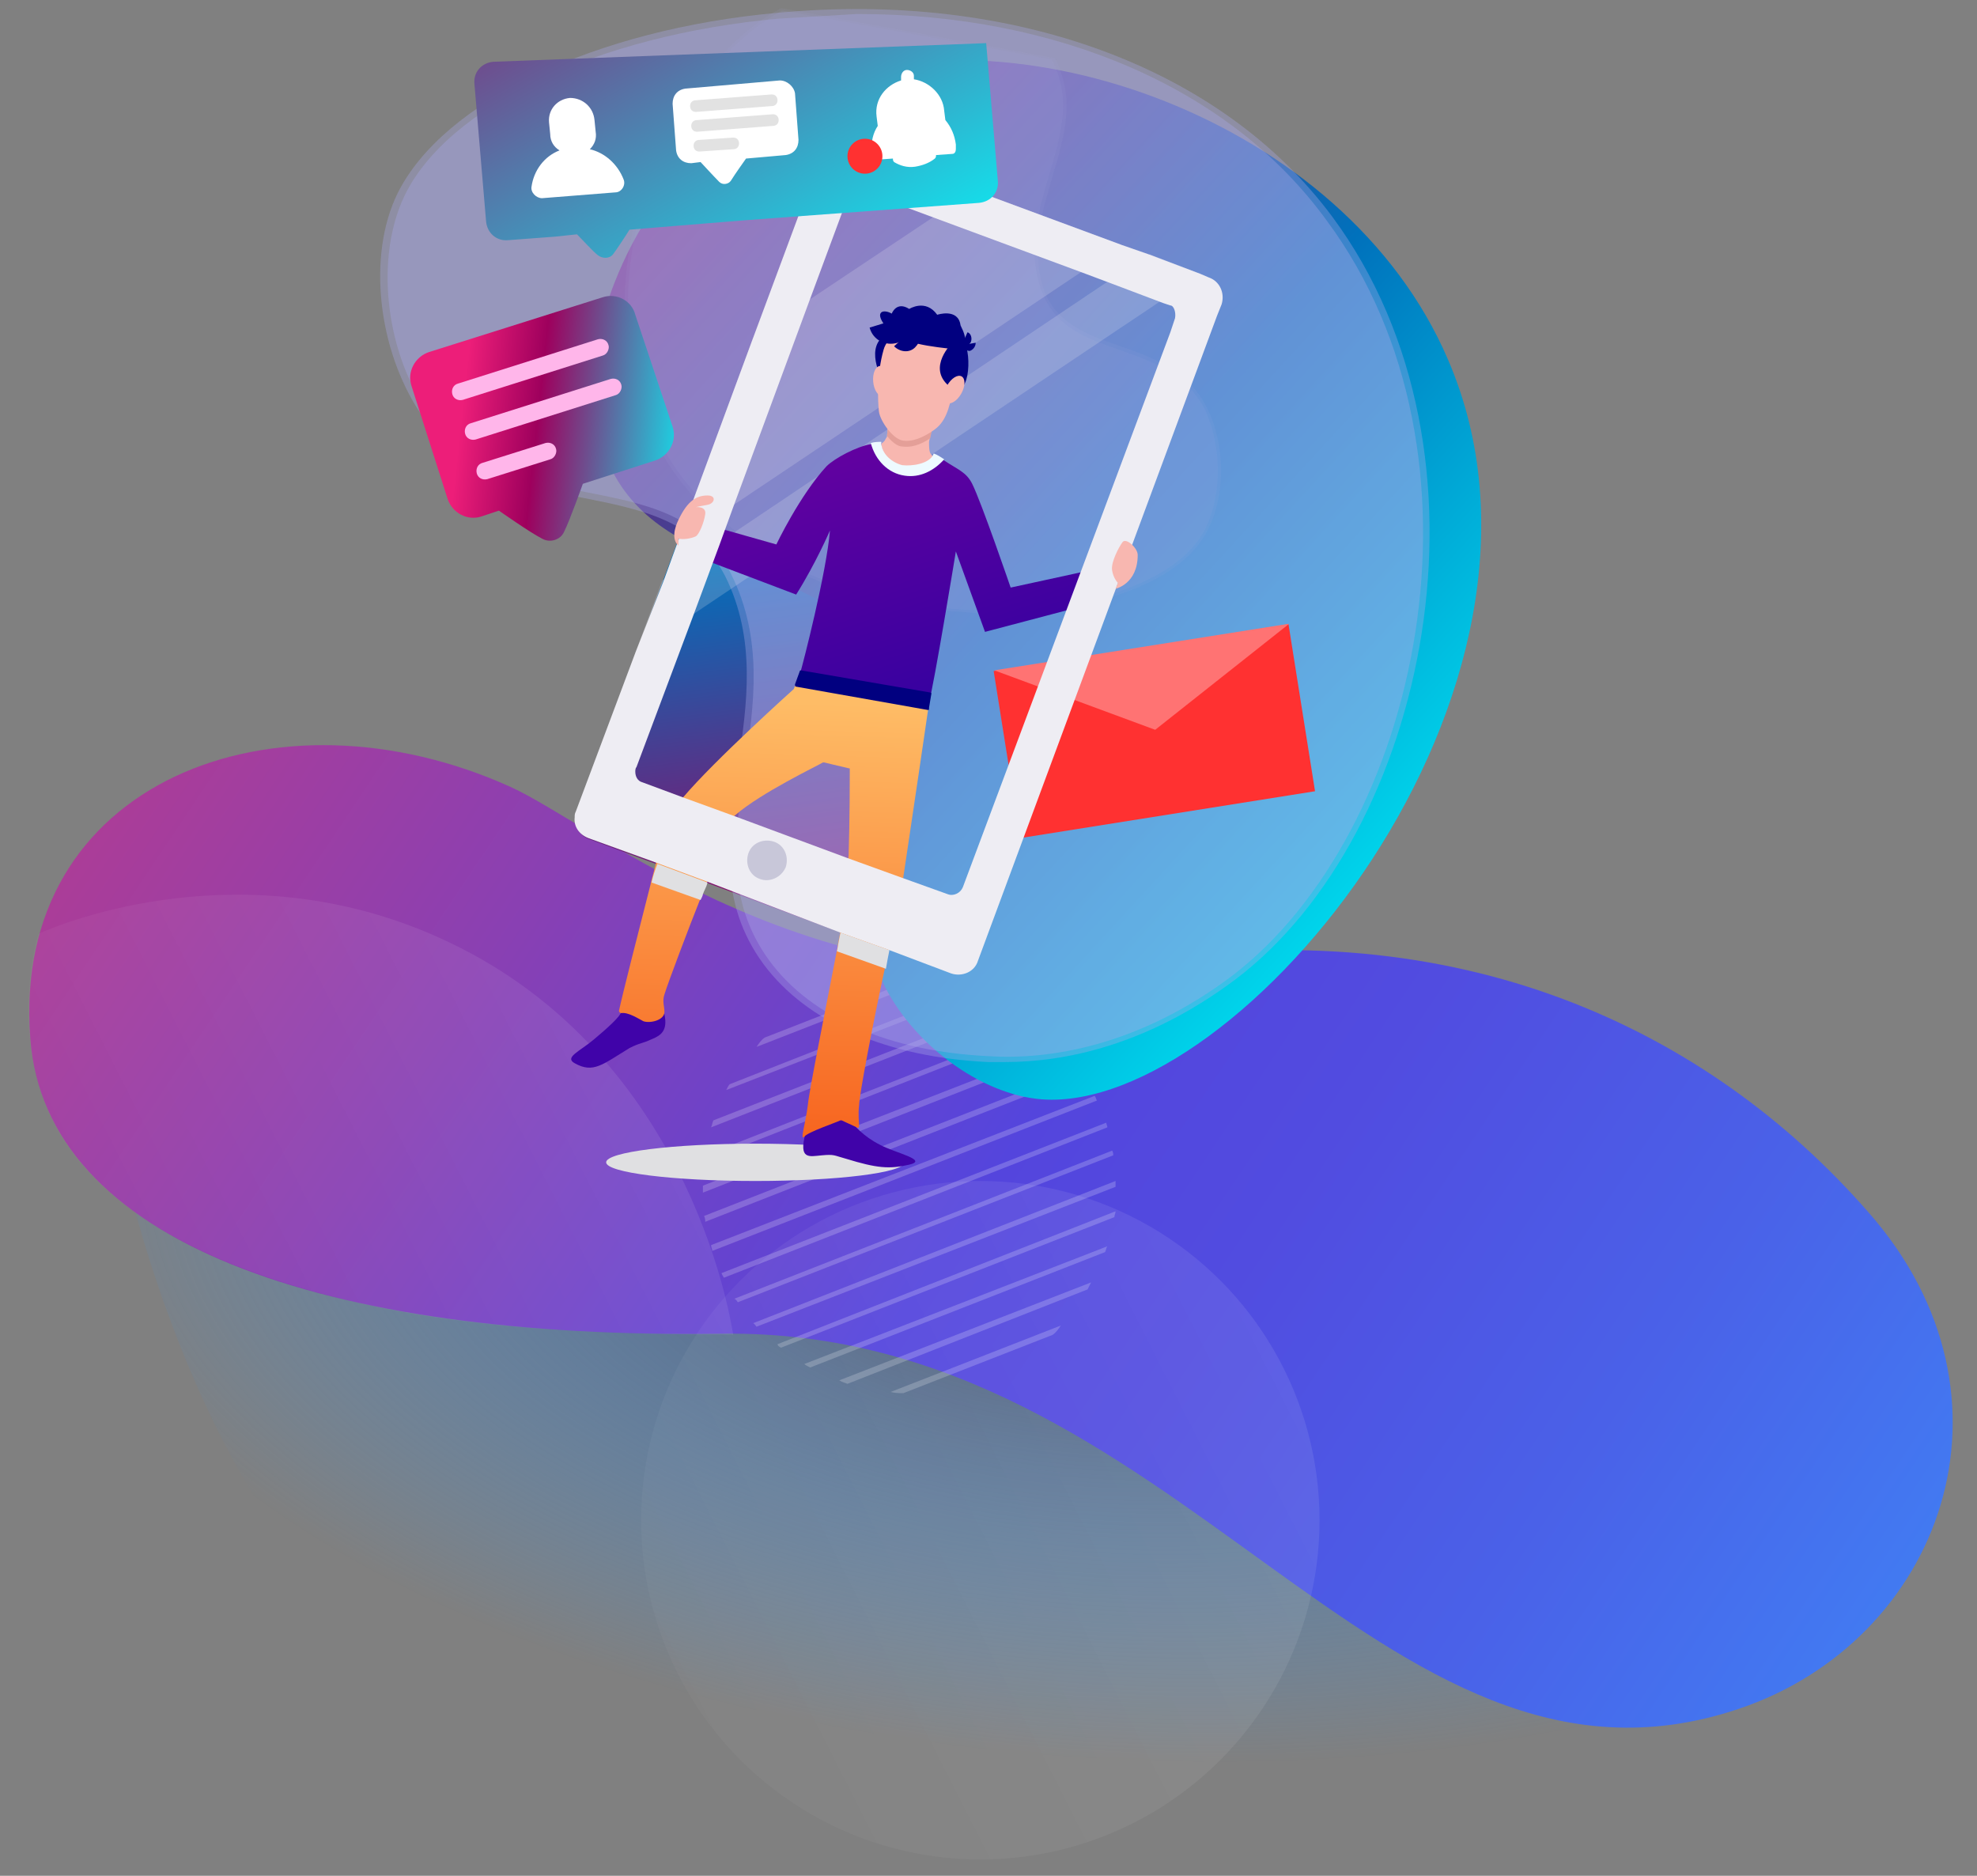 <?xml version="1.0" encoding="utf-8"?>
<!-- Generator: Adobe Illustrator 19.0.0, SVG Export Plug-In . SVG Version: 6.00 Build 0)  -->
<svg version="1.1" id="OBJECTS" xmlns="http://www.w3.org/2000/svg" xmlns:xlink="http://www.w3.org/1999/xlink" x="0px" y="0px"
	 viewBox="0 0 169.6 160.9" style="enable-background:new 0 0 169.6 160.9;" xml:space="preserve">
<rect x="0" y="0" width="169.6" height="160.9" fill="#808080" stroke="none"/>
<style type="text/css">
	.st0{fill:url(#SVGID_1_);}
	.st1{fill:url(#SVGID_2_);}
	.st2{opacity:0.2;}
	.st3{fill:#FFFFFF;}
	.st4{fill:url(#SVGID_3_);}
	.st5{fill:url(#SVGID_4_);}
	.st6{fill:#E0E0E2;}
	.st7{fill:url(#SVGID_5_);}
	.st8{fill:url(#SVGID_6_);}
	.st9{opacity:0.35;fill:#AAAAE8;}
	.st10{opacity:9.000000e-02;fill:#AAAAE8;}
	.st11{opacity:0.2;fill:#EEEDF3;}
	.st12{fill:#FF3131;}
	.st13{fill:#FF7373;}
	.st14{fill:#010080;}
	.st15{fill:#F8B7B0;}
	.st16{fill:#E49F98;}
	.st17{fill:#77D2FF;}
	.st18{fill:url(#SVGID_7_);}
	.st19{fill:#4003A9;}
	.st20{fill:url(#SVGID_8_);}
	.st21{fill:#EEFAFF;}
	.st22{fill:#EEEDF3;}
	.st23{fill:#C8C7D9;}
	.st24{fill:url(#SVGID_9_);}
	.st25{fill:#E2E2E2;}
	.st26{fill:url(#SVGID_10_);}
	.st27{fill:#FFB6EA;}
</style>
<g>
	<g>
		<g>
			<g>
				<g>
					<g>
						
							<radialGradient id="SVGID_1_" cx="1376.339" cy="32.087" r="137.07" gradientTransform="matrix(-0.653 -5.190092e-02 -2.631315e-02 0.326 993.339 166.937)" gradientUnits="userSpaceOnUse">
							<stop  offset="0" style="stop-color:#4E4251"/>
							<stop  offset="0.212" style="stop-color:#48587B;stop-opacity:0.788"/>
							<stop  offset="0.59" style="stop-color:#3E7CC2;stop-opacity:0.41"/>
							<stop  offset="0.862" style="stop-color:#3893EE;stop-opacity:0.138"/>
							<stop  offset="1" style="stop-color:#369CFF;stop-opacity:0"/>
						</radialGradient>
						<path class="st0" d="M42.5,148.4c29.4,13.8,92.2,19.3,107.6-2.6l5-28.7L8.9,91.6C8.9,91.6,14.8,135.3,42.5,148.4z"/>
						
							<linearGradient id="SVGID_2_" gradientUnits="userSpaceOnUse" x1="984.487" y1="32.721" x2="1269.145" y2="-93.382" gradientTransform="matrix(-0.985 -0.172 -0.172 0.985 1160.407 306.142)">
							<stop  offset="0" style="stop-color:#369CFF"/>
							<stop  offset="8.222158e-02" style="stop-color:#3F83F5"/>
							<stop  offset="0.211" style="stop-color:#4A61E8"/>
							<stop  offset="0.317" style="stop-color:#514CE0"/>
							<stop  offset="0.388" style="stop-color:#5445DD"/>
							<stop  offset="0.536" style="stop-color:#8940B3"/>
							<stop  offset="0.684" style="stop-color:#B63C8F"/>
							<stop  offset="0.816" style="stop-color:#D73976"/>
							<stop  offset="0.926" style="stop-color:#EB3766"/>
							<stop  offset="1" style="stop-color:#F23660"/>
						</linearGradient>
						<path class="st1" d="M62,114.4c39.1-0.5,56.3,42.5,87.1,32.2c17.4-5.8,25.2-26.7,11.2-42.6c-13.7-15.7-35.2-26-63.1-21.4
							c-26.8,4.5-46.1-11.8-53.4-15.1C23.7,58.4,0.9,67,2.6,89.1C3.9,106.5,27.6,114.9,62,114.4z"/>
					</g>
					<g class="st2">
						<path class="st3" d="M78.4,84l-12.8,5c-0.3,0.2-0.5,0.5-0.7,0.8l14.6-5.7C79.2,84.1,78.8,84.1,78.4,84z"/>
						<path class="st3" d="M62.3,93.5l21.6-8.4c-0.2-0.1-0.4-0.1-0.7-0.2l-20.6,8.1C62.5,93.1,62.4,93.3,62.3,93.5z"/>
						<path class="st3" d="M61,96.7l26-10.2c-0.2-0.1-0.3-0.2-0.5-0.3l-25.3,9.9C61.1,96.3,61.1,96.5,61,96.7z"/>
						<path class="st3" d="M60.4,99.6l29-11.4c-0.1-0.1-0.3-0.2-0.4-0.3L60.5,99.1C60.4,99.2,60.4,99.4,60.4,99.6z"/>
						<path class="st3" d="M60.3,102.3l31.1-12.2c-0.1-0.1-0.2-0.2-0.3-0.4l-30.8,12C60.3,102,60.3,102.1,60.3,102.3z"/>
						<path class="st3" d="M60.5,104.8l32.4-12.7c-0.1-0.1-0.2-0.3-0.3-0.4l-32.2,12.6C60.5,104.5,60.5,104.7,60.5,104.8z"/>
						<path class="st3" d="M61.1,107.3l33-12.9C94,94.2,94,94.1,93.9,94L61,106.8C61,107,61.1,107.1,61.1,107.3z"/>
						<path class="st3" d="M62.1,109.6L95,96.7c0-0.1-0.1-0.3-0.1-0.4l-33,12.9C61.9,109.3,62,109.4,62.1,109.6z"/>
						<path class="st3" d="M63.3,111.7l32.2-12.6c0-0.1,0-0.3-0.1-0.4l-32.4,12.7C63.2,111.5,63.2,111.6,63.3,111.7z"/>
						<path class="st3" d="M64.9,113.8l30.8-12c0-0.2,0-0.3,0-0.5l-31.1,12.2C64.7,113.5,64.8,113.7,64.9,113.8z"/>
						<path class="st3" d="M67,115.6l28.6-11.2c0-0.2,0.1-0.3,0.1-0.5l-29,11.4C66.7,115.4,66.8,115.5,67,115.6z"/>
						<path class="st3" d="M69.5,117.3l25.3-9.9c0.1-0.2,0.1-0.4,0.2-0.5L69,117C69.1,117.1,69.3,117.2,69.5,117.3z"/>
						<path class="st3" d="M72.7,118.7l20.6-8.1c0.1-0.2,0.2-0.4,0.3-0.6l-21.6,8.4C72.3,118.6,72.5,118.6,72.7,118.7z"/>
						<path class="st3" d="M77.5,119.5l12.8-5c0.3-0.2,0.5-0.5,0.7-0.8l-14.6,5.7C76.8,119.5,77.2,119.5,77.5,119.5z"/>
					</g>
					
						<linearGradient id="SVGID_3_" gradientUnits="userSpaceOnUse" x1="73.648" y1="94.146" x2="22.266" y2="156.628" gradientTransform="matrix(0.916 0.401 -0.401 0.916 32.508 -33.293)">
						<stop  offset="0" style="stop-color:#FFFFFF;stop-opacity:0.1"/>
						<stop  offset="1" style="stop-color:#FFFFFF;stop-opacity:0"/>
					</linearGradient>
					<path class="st4" d="M50.2,114.2c-3.9-0.2-12.5-0.7-20.5-2.7c-16-3.9-22.5-10-25.2-15.4c-3.8-7.7-1.2-16-1.2-16
						c2.2-1,17.6-7.2,34.3,0.3c21.3,9.5,25,32.3,25.3,34.1C63,114.4,58.6,114.6,50.2,114.2z"/>
					
						<linearGradient id="SVGID_4_" gradientUnits="userSpaceOnUse" x1="140.845" y1="95.362" x2="75.685" y2="174.599" gradientTransform="matrix(0.916 0.401 -0.401 0.916 32.508 -33.293)">
						<stop  offset="0" style="stop-color:#FFFFFF;stop-opacity:0.1"/>
						<stop  offset="1" style="stop-color:#FFFFFF;stop-opacity:0"/>
					</linearGradient>
					<circle class="st5" cx="84.1" cy="130.4" r="29.1"/>
				</g>
			</g>
		</g>
	</g>
</g>
<ellipse class="st6" cx="64.8" cy="99.7" rx="12.8" ry="1.6"/>
<g>
	<g>
		<g>
			<g>
				<linearGradient id="SVGID_5_" gradientUnits="userSpaceOnUse" x1="72.808" y1="14.847" x2="83.87" y2="99.47">
					<stop  offset="0" style="stop-color:#00FFFF"/>
					<stop  offset="0.369" style="stop-color:#0071BC"/>
					<stop  offset="0.761" style="stop-color:#9E005D"/>
					<stop  offset="1" style="stop-color:#ED1E79"/>
				</linearGradient>
				<path class="st7" d="M103.7,23.8l-31-11.5c-0.9-0.3-2,0.1-2.3,1.1L49.5,69.7c-0.3,0.9,0.1,2,1.1,2.3l31,11.5
					c0.9,0.3,2-0.1,2.3-1.1l20.9-56.3C105.1,25.1,104.6,24.1,103.7,23.8z"/>
			</g>
		</g>
	</g>
</g>
<linearGradient id="SVGID_6_" gradientUnits="userSpaceOnUse" x1="131.035" y1="84.703" x2="22.261" y2="-15.222">
	<stop  offset="0" style="stop-color:#00FFFF"/>
	<stop  offset="0.369" style="stop-color:#0071BC"/>
	<stop  offset="0.761" style="stop-color:#9E005D"/>
	<stop  offset="1" style="stop-color:#ED1E79"/>
</linearGradient>
<path class="st8" d="M124.2,30.8C115.3,10.1,86.7,0.3,69.4,7.5c-2.2,0.9-10.4,4.4-15.1,13.3c-1,1.9-5.6,10.8-2.2,18.7
	c4.5,10.5,18.3,7.9,24.6,17.8c5.4,8.5-5.8,16.8-1,26.9c2.5,5.3,8.4,9.7,13.7,10.1C106.3,95.5,136.5,59.2,124.2,30.8"/>
<path class="st9" d="M66.7,1.1c20.3-1.9,38.1,4.7,47.6,17.5C129.4,39,122.4,71.6,106,84l0,0l-0.2-0.2L106,84
	c-7.6,5.7-14.7,7.1-19.8,7.1c-0.5,0-0.9,0-1.4,0c-8.7-0.4-15.6-3.4-19.3-8.4c-3.9-5.3-3.1-11-2.2-17c0.8-5.3,1.6-10.9-1.1-16.3
	c-2.5-4.8-7.2-5.7-12.2-6.7c-5.1-1-10.4-2-13.9-7.2c-3.7-5.5-4.6-13.6-2-18.9C38,8.7,51.1,2.5,66.7,1.1"/>
<path class="st9" d="M66.8,1.6C51.3,3,38.4,9.1,34.7,16.8c-2.5,5.2-1.7,13.1,1.9,18.4c3.4,5,8.6,6,13.6,7c5.1,1,10,1.9,12.5,7
	c2.8,5.6,2,11.2,1.2,16.6C63,71.6,62.2,77.2,66,82.4c3.6,4.9,10.3,7.8,18.9,8.2c5,0.3,12.7-0.8,20.8-6.9l0.2,0.2l-0.2-0.2
	c16.1-12.3,23.1-44.6,8.1-64.8C105.6,7.6,90.8,1.2,73.5,1.2"/>
<path class="st10" d="M90.5,5c1.8,3.5,0.8,6.7-0.2,10.1c-0.9,3.1-1.9,6.2-0.8,9.6c1,3,3.7,4,6.6,5c2.9,1,5.9,2.1,7.5,5.4
	c1.7,3.5,1.5,8.3-0.5,11.2c-2.6,3.9-9.7,6.3-18,6.3c-0.8,0-1.6,0-2.4-0.1c-12-0.7-21.9-6-26.3-14.3C49.4,25,56.4,6.5,67,0.7"/>
<path class="st10" d="M67.1,0.9C56.6,6.7,49.7,25,56.7,38.1c4.4,8.2,14.1,13.5,26.1,14.2c9.2,0.5,17.3-2,20.1-6.1
	c1.9-2.8,2.1-7.5,0.5-11C101.8,32,98.8,31,96,30c-2.9-1-5.6-2-6.7-5.2c-1.2-3.5-0.2-6.7,0.7-9.8c1-3.4,2-6.6,0.2-9.9"/>
<g>
	<polygon class="st11" points="96.2,21 92.8,23.3 62.8,43.4 58.1,46.6 64.6,29 69.3,25.8 80.1,18.6 83.5,16.3 	"/>
	<polygon class="st11" points="103,23.5 99.6,25.8 59.3,52.8 59.3,52.9 54.5,56 56.8,49.8 56.8,49.8 61.6,46.6 61.6,46.6 95.1,24.1 
		98.6,21.8 	"/>
</g>
<g>
	
		<rect x="86.2" y="55.4" transform="matrix(0.988 -0.157 0.157 0.988 -8.62 16.361)" class="st12" width="25.6" height="14.5"/>
	<polygon class="st13" points="99.1,62.6 110.6,53.5 85.3,57.5 	"/>
</g>
<g>
	<path class="st14" d="M76.6,32.6c1-0.9,1.8-5-0.4-4c-2.2,1-0.5,4-0.5,4L76.6,32.6z"/>
	<path class="st15" d="M77.2,41.6c2,0.5,3.4-0.4,3.9-0.9c0.5-0.5-0.8-1.1-1.2-1.7c-0.2-0.2-0.2-0.6-0.2-1.1c0.1-0.6,0.3-1.4,0.6-2.2
		l-4-1.2c0,0-0.1,2.1-0.2,2.8c0,0.1,0,0.2-0.1,0.3c-0.2,0.5-0.7,0.6-1.6,1.1C73.4,39.4,75.2,41.1,77.2,41.6z"/>
	<path class="st16" d="M76.1,37.3c0,0.1,0,0.1,0,0.1c0.4,0.5,0.9,0.9,1.3,0.9c0.7,0.1,1.5-0.1,2.4-0.7c0.1-0.6,0.3-1.2,0.5-1.9
		l-4-1.2C76.4,34.5,76.2,36.5,76.1,37.3z"/>
	<path class="st15" d="M81.8,33.3c-0.4,1.9-0.7,2.9-1.7,3.6c-1,0.7-1.9,1-2.6,0.9c-0.9-0.1-2-1.7-2.1-2.5c-0.1-0.9-0.2-3.2,0.4-5.3
		c0.3-1.1,1.8-2.2,3.2-2.1C80.3,28,82.8,28.5,81.8,33.3z"/>
	
		<ellipse transform="matrix(-0.996 9.418936e-02 -9.418936e-02 -0.996 154.083 58.126)" class="st15" cx="75.7" cy="32.7" rx="0.7" ry="1.3"/>
	<path class="st17" d="M77.8,40.4"/>
	<linearGradient id="SVGID_7_" gradientUnits="userSpaceOnUse" x1="81.131" y1="61.773" x2="72.007" y2="34.317">
		<stop  offset="0" style="stop-color:#3301A0"/>
		<stop  offset="1" style="stop-color:#6A01A0"/>
	</linearGradient>
	<path class="st18" d="M93.6,51.8l-9.1,2.4L82,47.3c0,0-1.9,11.6-2.3,12.9c-0.4,1.3-0.7,1.4-1.3,1.3l-9.2-1.6c-0.6-0.1-1-0.9-0.6-2
		c0.3-1,2.3-8.8,2.6-12.4c0,0-1.2,2.8-2.9,5.5l-8.7-3.3l1-2.7l6,1.7c0,0,2-4.2,4.3-6.7c0.7-0.7,2.6-1.7,3.8-1.9
		c0.3-0.1,0.7-0.1,0.9-0.1c0,1.1,1,1.8,1.8,2c0.8,0.1,2.4-0.1,2.7-1c0.3,0.1,0.6,0.3,0.9,0.5c1.2,0.8,1.9,1,2.4,2
		c0.8,1.6,3.3,8.9,3.3,8.9l6.9-1.5L93.6,51.8z"/>
	<g>
		<path class="st19" d="M73,96.1c0.2,0.4,1.1,1.4,2.5,2.1c1.3,0.7,4.2,1.3,2.5,1.7c-1.7,0.4-2.8,0.3-5.4-0.5c-1.1-0.3-1-0.4-2.1-0.3
			s-2,0.4-1.4-1.9C69.6,95,72.4,94.7,73,96.1z"/>
		<path class="st19" d="M53.3,86.8c-0.1,0.4-1.2,1.4-2.4,2.4c-1.2,1-2.5,1.5-1.6,2c1.6,0.9,2.4,0.1,4.7-1.3c1-0.5,0.9-0.3,2-0.8
			c0.7-0.3,1.3-0.7,1-2.1C56.5,84.8,53.6,85.4,53.3,86.8z"/>
		<linearGradient id="SVGID_8_" gradientUnits="userSpaceOnUse" x1="65.604" y1="98.249" x2="66.849" y2="60.177">
			<stop  offset="0" style="stop-color:#F7631E"/>
			<stop  offset="1" style="stop-color:#FEBC66"/>
		</linearGradient>
		<path class="st20" d="M79.6,61c0,0-1.3,8.9-2.1,14.2c-0.1,0.6-0.2,1.2-0.3,1.6c-0.1,0.7-0.2,1.2-0.3,1.6c-0.1,0.6-0.4,1.7-0.7,3.1
			c-0.1,0.5-0.2,1-0.3,1.6c-1,4.6-2.2,10.9-2.2,11.7c-0.1,0.8,0,1.5,0,1.8c0,0.1-0.1,0.2-0.2,0.1l-1.3-0.6c0,0-0.1,0-0.1,0
			c-0.4,0.2-2.8,1-3.1,1.4c-0.4,0.4,0.1-1.1,0.3-2.7c0.1-1.2,1.6-8.6,2.5-13.3c0.1-0.6,0.2-1.1,0.3-1.6c0.2-0.9,0.3-1.7,0.4-2
			c0.1-0.5,0.2-1.5,0.2-2.8c0-0.5,0-1.1,0.1-1.7c0.1-3.1,0.1-6.8,0.1-7.4c0-0.1,0-0.1-0.1-0.1l-2.1-0.5c0,0-0.1,0-0.1,0
			c-0.5,0.3-5.3,2.6-7.5,4.5c-0.6,0.5-1,0.9-1.1,1.3c0,0.1,0,0.1-0.1,0.2c-0.5,1.8-0.9,3.3-1.3,4.4c-0.1,0.4-0.3,0.7-0.4,1
			c-0.1,0.1-0.1,0.3-0.2,0.5c-0.8,2-2.7,7-3,8c-0.2,0.6,0,1,0,1.5c0,0.7-1.2,1-1.8,0.8c-0.4-0.2-1.3-0.8-1.9-0.7
			c-0.1,0-0.2-0.1-0.2-0.2c0.3-1.4,1.6-6.5,2.7-10.8c0.1-0.5,0.3-1.1,0.4-1.6c0.6-2.1,1.1-3.9,1.4-4.5c0.1-0.3,0.5-0.8,1-1.4
			c2.7-3.2,9.5-9.3,9.5-9.3s0.2-0.7,0.7-0.7c0.9,0.1,1,0.3,5.5,1.2C79.2,60.4,79.8,60,79.6,61z"/>
	</g>
	<path class="st14" d="M81.4,29.9c-2.7-0.3-4.6-0.7-5.5-2c-0.9-1.2-0.1-1.4,0.6-1c0,0,0.4-1.1,1.5-0.4c0,0,1.4-0.9,2.4,0.5
		c0,0,1.8-0.6,2,0.9C82.4,28,83.8,30.2,81.4,29.9z"/>
	<path class="st14" d="M82.7,29.3c0.7,1.1,0.5,5.3-1.3,3.8c-1.9-1.6,0.3-3.7,0.3-3.7L82.7,29.3z"/>
	
		<ellipse transform="matrix(-0.871 -0.491 0.491 -0.871 136.655 102.76)" class="st15" cx="81.8" cy="33.5" rx="0.7" ry="1.3"/>
	<path class="st14" d="M79.6,60.9l-11.3-2c-0.1,0-0.1-0.1-0.1-0.2l0.4-1.1c0-0.1,0.1-0.1,0.1-0.1l11.1,1.9c0.1,0,0.1,0.1,0.1,0.1
		l-0.2,1.2C79.7,60.9,79.7,60.9,79.6,60.9z"/>
	<path class="st21" d="M81,39.4c-0.9,1-2.1,1.6-3.4,1.4c-1.4-0.2-2.5-1.3-2.9-2.8c0.3-0.1,0.7-0.1,0.9-0.1c0,1.1,1,1.8,1.8,2
		c0.8,0.1,2.4-0.1,2.7-1C80.4,39,80.7,39.2,81,39.4z"/>
	<path class="st14" d="M83.3,29.3c0.1-0.3,0-0.7-0.3-0.8l-0.5,1.1C82.8,29.7,83.2,29.6,83.3,29.3z"/>
	<path class="st14" d="M77,29.4c1-0.3,1.5-1.4,1.2-2.4l-3.6,1.1C74.9,29.2,76,29.7,77,29.4z"/>
	<path class="st14" d="M78.5,29.8c0.5-0.5,0.6-1.2,0.1-1.8l-1.9,1.7C77.2,30.2,78,30.3,78.5,29.8z"/>
	<path class="st14" d="M83.2,30.1c0.3-0.1,0.5-0.4,0.5-0.7l-1.2,0.2C82.6,29.9,82.9,30.1,83.2,30.1z"/>
</g>
<path class="st22" d="M103.7,23.8l-0.7-0.3l-4.5-1.7L96.2,21l-12.7-4.7l-10.8-4c-0.9-0.3-2,0.1-2.3,1.1L64.6,29l-6.5,17.6l-1.2,3.3
	v0L54.5,56l-5.1,13.6c-0.1,0.2-0.1,0.3-0.1,0.5c-0.1,0.8,0.4,1.5,1.2,1.8l5.8,2.1l4.3,1.6L72.1,80l4.2,1.5l5.3,2
	c0.9,0.3,2-0.1,2.3-1.1l20.5-55.3l0.4-1C105.1,25.1,104.6,24.1,103.7,23.8z M100.8,27.3l-0.4,1.2L82.6,76.1
	c-0.2,0.5-0.8,0.8-1.3,0.6l-3.9-1.4l-4.7-1.7l-9.7-3.6l-4.4-1.6l-3.5-1.3c-0.4-0.1-0.6-0.5-0.6-0.9c0-0.1,0-0.3,0.1-0.4l4.8-12.8v0
	l2.3-6.2v0l1.2-3.3l6.5-17.6l3.3-8.9c0.2-0.5,0.7-0.8,1.3-0.6l6.2,2.3l12.7,4.7l2.4,0.9l4.5,1.7l0.6,0.2
	C100.7,26.2,100.9,26.8,100.8,27.3z"/>
<g>
	<path class="st6" d="M71.8,81.6l4.2,1.5c0.1-0.6,0.2-1.1,0.3-1.6L72.1,80C72,80.5,71.9,81,71.8,81.6z"/>
	<path class="st6" d="M55.9,75.7l4.2,1.5c0.1-0.2,0.2-0.4,0.2-0.5c0.1-0.3,0.3-0.6,0.4-1l-4.3-1.6C56.2,74.6,56,75.2,55.9,75.7z"/>
</g>
<g>
	<g>
		<path class="st23" d="M65.2,75.4L65.2,75.4c-0.9-0.3-1.3-1.3-1-2.2l0,0c0.3-0.9,1.3-1.3,2.2-1l0,0c0.9,0.3,1.3,1.3,1,2.2l0,0
			C67,75.3,66,75.7,65.2,75.4z"/>
	</g>
</g>
<path class="st15" d="M58.2,46.2c0.4,0.1,1.1,0,1.5-0.2c0.3-0.2,0.7-1.2,0.8-1.9c0.1-0.7-0.8-0.6-0.8-0.6s0.4-0.1,1-0.2
	c0.6-0.1,0.8-0.8,0-0.8c-0.9,0-1.7,0.4-2.5,2.1c0,0-0.8,1.5,0,2.2L58.2,46.2z"/>
<path class="st15" d="M97.6,47.6c0-0.6-1-1.5-1.3-1.1c-0.3,0.4-1,1.7-0.9,2.4c0.1,0.7,0.5,1.1,0.5,1.1l-0.2,0.5
	C95.7,50.5,97.6,50.1,97.6,47.6z"/>
<linearGradient id="SVGID_9_" gradientUnits="userSpaceOnUse" x1="74.873" y1="32.041" x2="46.629" y2="-17.479">
	<stop  offset="0" style="stop-color:#00FFFF"/>
	<stop  offset="1" style="stop-color:#9E005D"/>
</linearGradient>
<path class="st24" d="M42.3,5.3c-1,0.1-1.7,0.9-1.6,1.9l1,11.8c0.1,1,0.9,1.7,1.9,1.6l4-0.3l1.9-0.2c0.4,0.4,1.4,1.5,1.8,1.8
	c0.4,0.3,1,0.3,1.3-0.1c0.3-0.4,1.1-1.6,1.4-2.1l9.8-0.8L84,17.4c1-0.1,1.7-0.9,1.6-1.9l-1-11.8"/>
<path class="st3" d="M50.6,12.8c0.4-0.4,0.6-0.9,0.5-1.5l-0.1-1c-0.1-1.1-1-1.9-2.1-1.9c-1.1,0.1-1.9,1-1.8,2.1l0.1,1
	c0,0.6,0.3,1.1,0.8,1.4c-1.3,0.5-2.2,1.7-2.4,3.1c-0.1,0.5,0.4,1,0.9,1l6.3-0.5c0.5,0,0.9-0.6,0.7-1.1C53,14.1,51.9,13.1,50.6,12.8z
	"/>
<g>
	<path class="st3" d="M66.9,6.9l-8.1,0.7c-0.7,0.1-1.1,0.6-1.1,1.3l0.3,4c0.1,0.7,0.6,1.1,1.3,1.1l0.8-0.1c0,0,1.2,1.3,1.6,1.7
		c0.3,0.3,0.8,0.2,1-0.1c0.3-0.5,1.3-1.9,1.3-1.9l3.4-0.3c0.7-0.1,1.1-0.6,1.1-1.3l-0.3-4C68.1,7.4,67.5,6.9,66.9,6.9z"/>
	<path class="st25" d="M59.7,9.6c-0.3,0-0.5-0.2-0.5-0.5c0-0.3,0.2-0.5,0.5-0.5l6.5-0.5c0.3,0,0.5,0.2,0.5,0.5
		c0,0.3-0.2,0.5-0.5,0.5L59.7,9.6C59.7,9.6,59.7,9.6,59.7,9.6z"/>
	<path class="st25" d="M59.8,11.3c-0.3,0-0.5-0.2-0.5-0.5c0-0.3,0.2-0.5,0.5-0.5l6.5-0.5c0.3,0,0.5,0.2,0.5,0.5
		c0,0.3-0.2,0.5-0.5,0.5L59.8,11.3C59.9,11.3,59.8,11.3,59.8,11.3z"/>
	<path class="st25" d="M60,13c-0.3,0-0.5-0.2-0.5-0.5c0-0.3,0.2-0.5,0.5-0.5l2.9-0.2c0.3,0,0.5,0.2,0.5,0.5c0,0.3-0.2,0.5-0.5,0.5
		L60,13C60,13,60,13,60,13z"/>
</g>
<path class="st3" d="M82,12.4c-0.1-0.8-0.4-1.5-0.9-2.1L81,9.5c-0.1-1.4-1.3-2.5-2.6-2.7l0-0.3c0-0.3-0.3-0.5-0.6-0.5
	c-0.3,0-0.5,0.3-0.5,0.6l0,0.3C76,7.3,75,8.5,75.2,10l0.1,0.8c0,0,0,0,0,0c-0.4,0.6-0.6,1.4-0.5,2.2l0,0.4c0,0.2,0.2,0.3,0.4,0.3
	l1.4-0.1c0,0.1,0,0.2,0.1,0.3c0.5,0.3,1.1,0.5,1.8,0.4c0.6-0.1,1.2-0.3,1.7-0.7c0.1-0.1,0.1-0.2,0.1-0.3l1.4-0.1
	c0.2,0,0.3-0.2,0.3-0.4L82,12.4z"/>
<circle class="st12" cx="74.2" cy="13.4" r="1.5"/>
<g>
	<linearGradient id="SVGID_10_" gradientUnits="userSpaceOnUse" x1="60.9" y1="37.109" x2="39.665" y2="34.786">
		<stop  offset="0" style="stop-color:#00FFFF"/>
		<stop  offset="0.693" style="stop-color:#9E005D"/>
		<stop  offset="1" style="stop-color:#ED1E79"/>
	</linearGradient>
	<path class="st26" d="M51.7,25.5l-14.9,4.7c-1.2,0.4-1.9,1.7-1.5,2.9l3.1,9.7c0.4,1.2,1.7,1.9,2.9,1.5l1.5-0.5c0,0,2.7,1.9,3.7,2.4
		c0.7,0.4,1.6,0.1,1.9-0.6c0.5-1,1.6-4.1,1.6-4.1l6.2-2c1.2-0.4,1.9-1.7,1.5-2.9L54.5,27C54.2,25.8,52.9,25.1,51.7,25.5z"/>
	<path class="st27" d="M51.7,30.5l-12,3.8c-0.4,0.1-0.8-0.1-0.9-0.5c-0.1-0.4,0.1-0.8,0.5-0.9l12-3.8c0.4-0.1,0.8,0.1,0.9,0.5
		C52.3,29.9,52.1,30.4,51.7,30.5z"/>
	<path class="st27" d="M52.8,33.9l-12,3.8c-0.4,0.1-0.8-0.1-0.9-0.5c-0.1-0.4,0.1-0.8,0.5-0.9l12-3.8c0.4-0.1,0.8,0.1,0.9,0.5
		C53.4,33.3,53.2,33.8,52.8,33.9z"/>
	<path class="st27" d="M47.2,39.4l-5.4,1.7c-0.4,0.1-0.8-0.1-0.9-0.5c-0.1-0.4,0.1-0.8,0.5-0.9l5.4-1.7c0.4-0.1,0.8,0.1,0.9,0.5
		C47.8,38.8,47.6,39.3,47.2,39.4z"/>
</g>
</svg>

